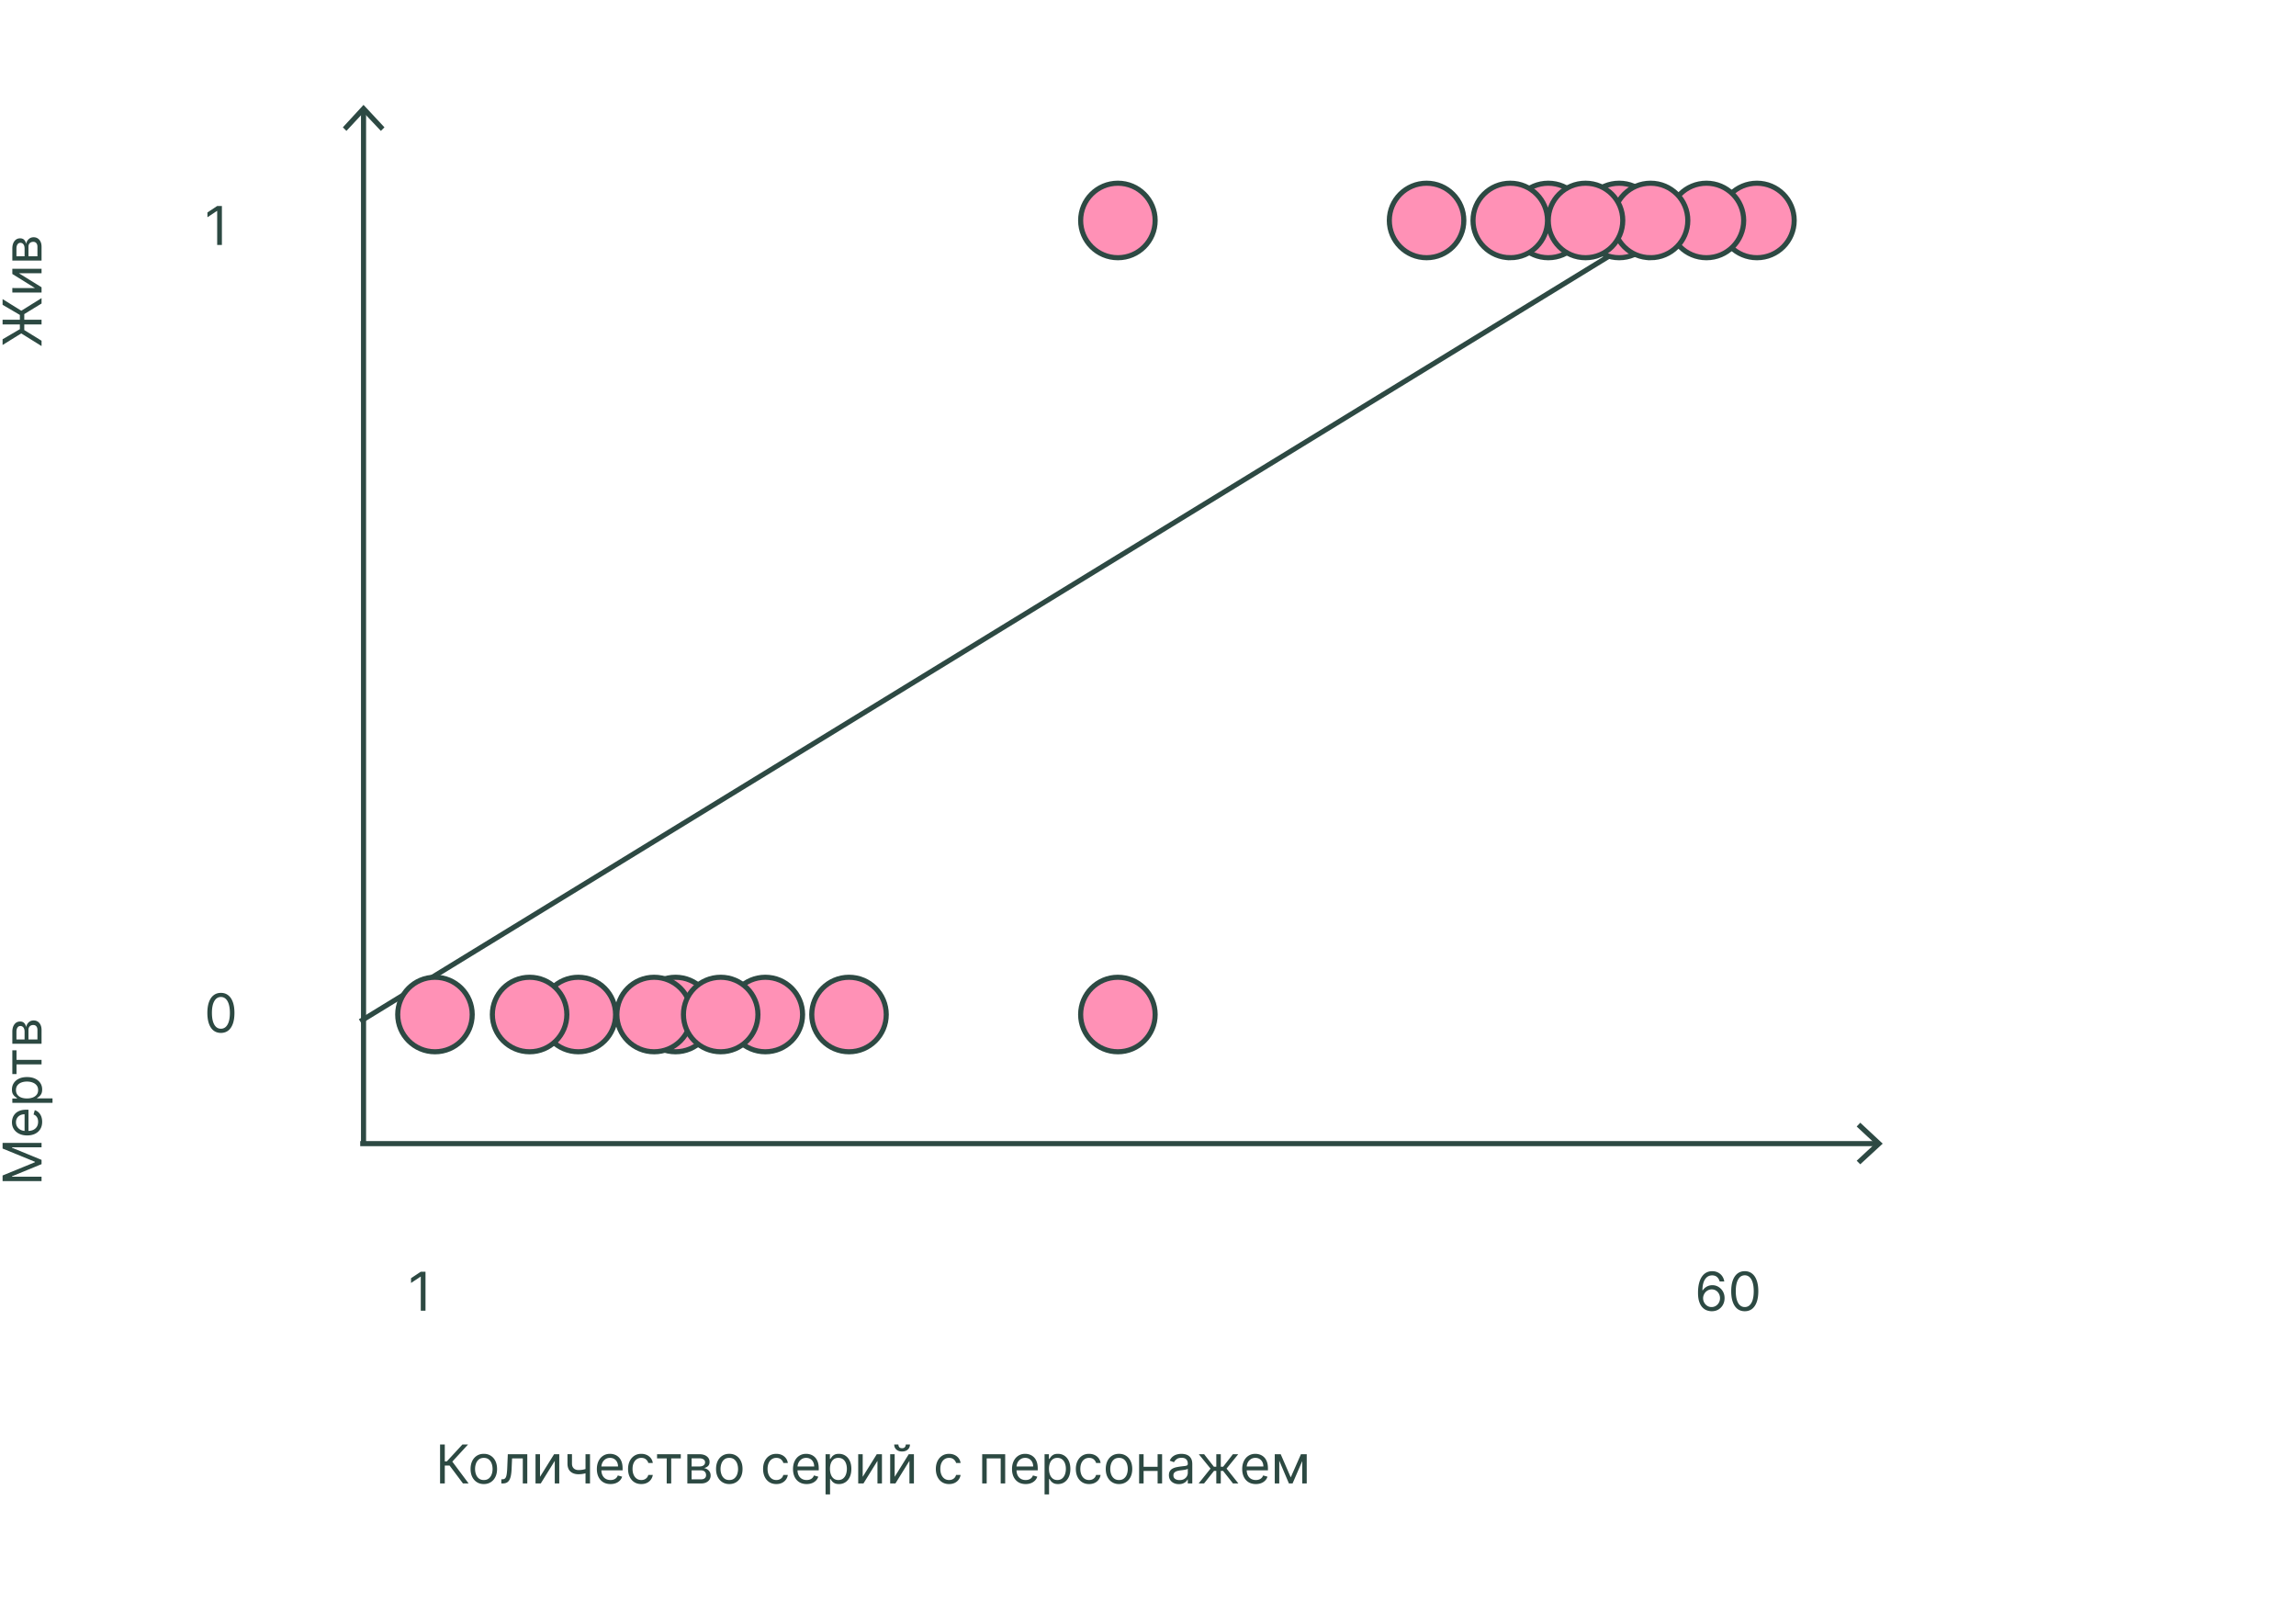 <svg xmlns="http://www.w3.org/2000/svg" width="900" height="628" fill="none"><g clip-path="url(#a)"><path fill="#FF91B6" stroke="#2D4943" stroke-miterlimit="10" stroke-width="2" d="M300 412.2c8.064 0 14.6-6.537 14.6-14.6S308.064 383 300 383s-14.6 6.537-14.6 14.6 6.537 14.6 14.6 14.6ZM606.901 101.001c8.063 0 14.6-6.537 14.6-14.6 0-8.064-6.537-14.6-14.6-14.6-8.064 0-14.6 6.536-14.6 14.6s6.536 14.6 14.6 14.6Z"/><path fill="#2C4942" d="M86.982 80.73v15.272h-1.85V82.668h-.09l-3.728 2.476v-1.88l3.818-2.535zM166.79 498.401v15.273h-1.849V500.34h-.09l-3.728 2.476v-1.879l3.818-2.536zM670.908 513.883a5.7 5.7 0 0 1-1.879-.358q-.94-.343-1.716-1.156-.776-.82-1.245-2.215-.47-1.402-.47-3.52 0-2.028.381-3.594.38-1.574 1.103-2.648.723-1.082 1.745-1.64 1.029-.56 2.319-.56 1.284 0 2.282.515 1.007.507 1.641 1.417t.82 2.095h-1.819a3.37 3.37 0 0 0-.985-1.707q-.73-.68-1.939-.679-1.774 0-2.796 1.544-1.014 1.544-1.022 4.332h.12a4.5 4.5 0 0 1 2.274-1.782 4.5 4.5 0 0 1 1.484-.246q1.313 0 2.401.656a4.85 4.85 0 0 1 1.745 1.797q.657 1.142.657 2.618 0 1.418-.634 2.595a4.83 4.83 0 0 1-1.782 1.864q-1.141.687-2.685.672m0-1.641q.94 0 1.685-.47a3.36 3.36 0 0 0 1.186-1.26q.44-.79.44-1.76a3.53 3.53 0 0 0-.425-1.723 3.25 3.25 0 0 0-1.156-1.245q-.73-.462-1.67-.462-.71 0-1.32.283a3.4 3.4 0 0 0-1.074.761 3.7 3.7 0 0 0-.716 1.111 3.3 3.3 0 0 0-.261 1.305 3.53 3.53 0 0 0 1.603 2.975 3.1 3.1 0 0 0 1.708.485m13.015 1.641q-1.686 0-2.871-.918-1.187-.925-1.812-2.677-.627-1.76-.627-4.251 0-2.475.627-4.228.634-1.76 1.819-2.685 1.193-.932 2.864-.932t2.856.932q1.193.926 1.82 2.685.633 1.752.634 4.228 0 2.491-.627 4.251-.627 1.752-1.812 2.677-1.186.918-2.871.918m0-1.641q1.67 0 2.595-1.611.924-1.61.925-4.594 0-1.983-.425-3.378-.418-1.394-1.208-2.125-.783-.73-1.887-.731-1.656 0-2.588 1.633-.932 1.626-.932 4.601 0 1.984.418 3.371.417 1.387 1.2 2.111.79.723 1.902.723M181.48 581.377l-5.25-7.01h-1.879v7.01h-1.849v-15.273h1.849v6.622h.806l6.115-6.622h2.207l-6.175 6.712 6.384 8.561zm8.172.239q-1.551 0-2.722-.739-1.163-.738-1.82-2.065-.648-1.327-.648-3.103 0-1.79.648-3.124.656-1.335 1.82-2.073 1.17-.74 2.722-.739 1.551 0 2.714.739 1.171.738 1.82 2.073.656 1.335.656 3.124 0 1.776-.656 3.103-.649 1.327-1.82 2.065-1.163.738-2.714.739m0-1.581q1.178 0 1.939-.604.76-.605 1.126-1.589a6.1 6.1 0 0 0 .365-2.133q0-1.148-.365-2.14-.366-.992-1.126-1.603-.761-.612-1.939-.612-1.179 0-1.939.612-.76.611-1.126 1.603a6.1 6.1 0 0 0-.365 2.14q0 1.149.365 2.133.366.984 1.126 1.589.76.604 1.939.604m6.863 1.342v-1.641h.417q.514 0 .858-.201.342-.209.552-.723.216-.522.328-1.447.118-.932.171-2.372l.209-5.071h7.636v11.455h-1.76v-9.814h-4.205l-.179 4.087q-.06 1.409-.254 2.483-.186 1.067-.574 1.79-.381.723-1.014 1.089-.634.365-1.589.365zm15.16-2.595 5.519-8.86h2.028v11.455h-1.76v-8.859l-5.488 8.859h-2.059v-11.455h1.76zm19.6-8.86v11.455h-1.76v-11.455zm-.686 5.459v1.641q-.597.224-1.186.395a10 10 0 0 1-1.237.261q-.65.09-1.425.09-1.946 0-3.124-1.052-1.171-1.051-1.171-3.154v-3.669h1.76v3.669q0 .88.335 1.446.336.567.91.843t1.29.276q1.12 0 2.021-.201.91-.21 1.827-.545m8.718 6.235q-1.656 0-2.856-.731-1.194-.739-1.842-2.058-.642-1.328-.642-3.088t.642-3.102q.648-1.35 1.804-2.103 1.164-.76 2.715-.761.896 0 1.767.299a4.4 4.4 0 0 1 1.589.969q.715.663 1.141 1.76.425 1.096.425 2.7v.745h-8.83v-1.521h7.04q0-.97-.388-1.73a2.9 2.9 0 0 0-1.089-1.201q-.7-.44-1.655-.44-1.052 0-1.82.522a3.43 3.43 0 0 0-1.17 1.343 3.9 3.9 0 0 0-.411 1.774v1.015q0 1.297.448 2.2.454.894 1.26 1.364.805.463 1.872.463.693 0 1.253-.194a2.7 2.7 0 0 0 .977-.597 2.7 2.7 0 0 0 .634-.999l1.7.477a3.76 3.76 0 0 1-.903 1.521 4.4 4.4 0 0 1-1.566 1.015q-.932.358-2.095.358m12.073 0q-1.61 0-2.774-.761-1.163-.76-1.79-2.096-.626-1.334-.626-3.05 0-1.745.641-3.08.65-1.341 1.805-2.095 1.163-.76 2.715-.761 1.208 0 2.177.448a4.2 4.2 0 0 1 1.589 1.253q.618.804.768 1.879h-1.76q-.201-.784-.895-1.387-.686-.612-1.85-.612-1.029 0-1.804.537-.769.53-1.201 1.499-.425.962-.425 2.26 0 1.327.418 2.311.425.985 1.193 1.529.775.545 1.819.545.687 0 1.246-.239t.947-.686a2.64 2.64 0 0 0 .552-1.074h1.76a4.1 4.1 0 0 1-.739 1.827 4.1 4.1 0 0 1-1.543 1.283q-.955.47-2.223.47m6.175-10.053v-1.641h9.307v1.641h-3.759v9.814h-1.76v-9.814zm11.874 9.814v-11.455h4.683q1.85 0 2.939.836 1.088.834 1.088 2.207 0 1.044-.619 1.618-.618.567-1.588.768.635.09 1.23.448.604.358 1 .984.395.62.395 1.522a2.84 2.84 0 0 1-.447 1.573q-.448.693-1.283 1.096t-1.999.403zm1.671-1.611h3.728q.91 0 1.425-.432.514-.433.514-1.179 0-.887-.514-1.394-.514-.515-1.425-.515H271.1zm0-5.041h3.012q.71 0 1.216-.194.507-.201.776-.567.275-.373.275-.88 0-.723-.604-1.133-.603-.418-1.663-.418H271.1zm14.775 6.891q-1.552 0-2.722-.739-1.163-.738-1.82-2.065-.65-1.327-.649-3.103 0-1.79.649-3.124.656-1.335 1.82-2.073 1.17-.74 2.722-.739 1.55 0 2.714.739 1.171.738 1.82 2.073.656 1.335.656 3.124 0 1.776-.656 3.103-.649 1.327-1.82 2.065-1.164.738-2.714.739m0-1.581q1.178 0 1.938-.604.761-.605 1.127-1.589a6.1 6.1 0 0 0 .365-2.133q0-1.148-.365-2.14-.366-.992-1.127-1.603-.76-.612-1.938-.612-1.179 0-1.939.612-.761.611-1.126 1.603a6.1 6.1 0 0 0-.366 2.14q0 1.149.366 2.133.365.984 1.126 1.589.76.604 1.939.604m18.436 1.581q-1.61 0-2.774-.761-1.164-.76-1.79-2.096-.626-1.334-.626-3.05 0-1.745.641-3.08.649-1.341 1.805-2.095 1.163-.76 2.714-.761 1.208 0 2.178.448a4.16 4.16 0 0 1 1.588 1.253q.62.804.768 1.879h-1.76q-.201-.784-.894-1.387-.687-.612-1.85-.612-1.03 0-1.805.537-.768.53-1.2 1.499-.425.962-.425 2.26 0 1.327.417 2.311.425.985 1.193 1.529.776.545 1.82.545.686 0 1.245-.239.56-.239.948-.686t.551-1.074h1.76a4.1 4.1 0 0 1-.738 1.827 4.1 4.1 0 0 1-1.544 1.283q-.954.47-2.222.47m11.88 0q-1.656 0-2.856-.731-1.194-.739-1.842-2.058-.642-1.328-.642-3.088t.642-3.102q.649-1.35 1.804-2.103 1.164-.76 2.715-.761.894 0 1.767.299a4.4 4.4 0 0 1 1.589.969q.715.663 1.141 1.76.425 1.096.425 2.7v.745h-8.83v-1.521h7.04q0-.97-.388-1.73a2.93 2.93 0 0 0-1.089-1.201q-.7-.44-1.655-.44-1.052 0-1.82.522a3.44 3.44 0 0 0-1.171 1.343 3.94 3.94 0 0 0-.41 1.774v1.015q0 1.297.448 2.2.454.894 1.26 1.364.805.463 1.872.463.693 0 1.253-.194.566-.202.976-.597.41-.402.634-.999l1.701.477a3.76 3.76 0 0 1-.903 1.521 4.4 4.4 0 0 1-1.566 1.015q-.932.358-2.095.358m7.42 4.056v-15.75h1.7v1.82h.209q.193-.298.537-.761.35-.47.999-.835.656-.373 1.775-.373 1.447 0 2.55.724 1.104.723 1.723 2.05.62 1.327.619 3.133 0 1.82-.619 3.154-.619 1.327-1.715 2.058-1.097.724-2.528.724-1.104 0-1.768-.366-.664-.372-1.021-.843a11 11 0 0 1-.552-.79h-.149v6.055zm1.73-10.022q0 1.298.38 2.289.38.984 1.111 1.544.731.552 1.79.552 1.104 0 1.842-.582.745-.59 1.119-1.581.38-1 .38-2.222 0-1.209-.373-2.178-.365-.977-1.111-1.544-.738-.573-1.857-.574-1.074 0-1.805.545-.73.537-1.103 1.506-.373.962-.373 2.245m12.827 3.132 5.518-8.86h2.028v11.455h-1.759v-8.859l-5.489 8.859h-2.058v-11.455h1.76zm12.53 0 5.518-8.86h2.029v11.455h-1.76v-8.859l-5.489 8.859h-2.058v-11.455h1.76zm4.355-12.678h1.641q0 1.209-.836 1.976-.834.77-2.267.769-1.41 0-2.244-.769-.828-.767-.828-1.976h1.641q0 .582.32 1.022.328.44 1.111.44t1.119-.44q.343-.44.343-1.022m16.975 15.512q-1.611 0-2.774-.761-1.163-.76-1.79-2.096-.626-1.334-.626-3.05 0-1.745.641-3.08.648-1.341 1.805-2.095 1.163-.76 2.714-.761 1.208 0 2.178.448a4.2 4.2 0 0 1 1.588 1.253q.62.804.768 1.879h-1.76q-.2-.784-.895-1.387-.686-.612-1.849-.612-1.03 0-1.805.537-.768.53-1.2 1.499-.426.962-.426 2.26 0 1.327.418 2.311.425.985 1.193 1.529.776.545 1.82.545.685 0 1.245-.239t.947-.686q.389-.447.552-1.074h1.76a4.1 4.1 0 0 1-.738 1.827 4.1 4.1 0 0 1-1.544 1.283q-.954.47-2.222.47m12.983-.239v-11.455h9.009v11.455h-1.76v-9.814h-5.489v9.814zm17.025.239q-1.655 0-2.856-.731-1.192-.739-1.842-2.058-.64-1.328-.641-3.088 0-1.76.641-3.102.649-1.35 1.805-2.103 1.164-.76 2.714-.761.895 0 1.768.299a4.4 4.4 0 0 1 1.588.969q.717.663 1.141 1.76t.425 2.7v.745h-8.829v-1.521h7.04q0-.97-.388-1.73a2.93 2.93 0 0 0-1.089-1.201q-.7-.44-1.656-.44-1.051 0-1.819.522a3.43 3.43 0 0 0-1.171 1.343 3.94 3.94 0 0 0-.41 1.774v1.015q0 1.297.447 2.2.456.894 1.261 1.364.805.463 1.871.463.694 0 1.253-.194.567-.202.977-.597.41-.402.634-.999l1.7.477a3.76 3.76 0 0 1-.902 1.521 4.4 4.4 0 0 1-1.566 1.015q-.933.358-2.096.358m7.42 4.056v-15.75h1.701v1.82h.209q.194-.298.537-.761.35-.47.999-.835.656-.373 1.775-.373 1.446 0 2.55.724 1.104.723 1.723 2.05.618 1.327.619 3.133 0 1.82-.619 3.154-.62 1.327-1.715 2.058-1.096.724-2.529.724-1.103 0-1.767-.366-.663-.372-1.022-.843a11 11 0 0 1-.551-.79h-.15v6.055zm1.731-10.022q0 1.298.38 2.289.38.984 1.111 1.544.73.552 1.79.552 1.104 0 1.842-.582.746-.59 1.118-1.581.381-1 .381-2.222 0-1.209-.373-2.178-.366-.977-1.111-1.544-.738-.573-1.857-.574-1.074 0-1.805.545-.73.537-1.104 1.506-.372.962-.372 2.245m15.72 5.966q-1.611 0-2.774-.761-1.164-.76-1.79-2.096-.627-1.334-.627-3.05 0-1.745.642-3.08.649-1.341 1.804-2.095 1.164-.76 2.715-.761 1.208 0 2.178.448a4.2 4.2 0 0 1 1.588 1.253q.62.804.768 1.879h-1.76q-.2-.784-.895-1.387-.686-.612-1.849-.612-1.03 0-1.805.537-.768.53-1.201 1.499-.425.962-.425 2.26 0 1.327.418 2.311.425.985 1.193 1.529.776.545 1.82.545.685 0 1.245-.239t.947-.686q.389-.447.552-1.074h1.76a4.1 4.1 0 0 1-.738 1.827 4.1 4.1 0 0 1-1.544 1.283q-.954.47-2.222.47m11.73 0q-1.55 0-2.722-.739-1.163-.738-1.819-2.065-.65-1.327-.649-3.103 0-1.79.649-3.124.656-1.335 1.819-2.073 1.171-.74 2.722-.739 1.551 0 2.715.739 1.17.738 1.819 2.073.657 1.335.657 3.124 0 1.776-.657 3.103-.649 1.327-1.819 2.065-1.164.738-2.715.739m0-1.581q1.179 0 1.939-.604.761-.605 1.126-1.589a6.1 6.1 0 0 0 .366-2.133q0-1.148-.366-2.14-.365-.992-1.126-1.603-.76-.612-1.939-.612-1.178 0-1.939.612-.76.611-1.126 1.603a6.2 6.2 0 0 0-.365 2.14q0 1.149.365 2.133.366.984 1.126 1.589.761.604 1.939.604m15.543-5.191v1.641h-6.324v-1.641zm-5.906-4.922v11.455h-1.76v-11.455zm7.249 0v11.455h-1.76v-11.455zm6.585 11.723q-1.089 0-1.977-.41a3.4 3.4 0 0 1-1.409-1.2q-.522-.791-.522-1.909 0-.986.388-1.596a2.74 2.74 0 0 1 1.036-.97q.65-.35 1.432-.522a17 17 0 0 1 1.588-.283q1.045-.135 1.693-.202.657-.073.955-.246.306-.171.306-.596v-.06q0-1.104-.604-1.715-.597-.612-1.813-.612-1.26 0-1.976.552t-1.007 1.179l-1.67-.597q.447-1.044 1.193-1.626a4.5 4.5 0 0 1 1.641-.82 6.8 6.8 0 0 1 1.76-.239q.552 0 1.267.134a4.1 4.1 0 0 1 1.395.53q.678.403 1.126 1.216t.448 2.177v7.547h-1.76v-1.551h-.09q-.179.372-.597.798-.417.424-1.111.723-.693.298-1.692.298m.268-1.581q1.044 0 1.76-.41.723-.41 1.089-1.059.373-.648.373-1.364v-1.611q-.112.134-.493.246-.372.105-.865.186-.485.075-.947.135-.455.051-.738.089-.686.09-1.283.291a2.2 2.2 0 0 0-.954.589q-.358.389-.358 1.059 0 .918.678 1.387.687.462 1.738.462m7.478 1.313 4.653-5.817-4.593-5.638h2.088l3.818 4.892h.954v-4.892h1.76v4.892h.925l3.818-4.892h2.088l-4.564 5.638 4.624 5.817h-2.118l-3.878-4.922h-.895v4.922h-1.76v-4.922h-.895l-3.907 4.922zm22.417.239q-1.656 0-2.856-.731-1.194-.739-1.842-2.058-.642-1.328-.642-3.088t.642-3.102q.649-1.35 1.804-2.103 1.164-.76 2.715-.761.895 0 1.767.299a4.4 4.4 0 0 1 1.589.969q.715.663 1.141 1.76.425 1.096.425 2.7v.745h-8.83v-1.521h7.04q0-.97-.388-1.73a2.9 2.9 0 0 0-1.089-1.201q-.7-.44-1.655-.44-1.052 0-1.82.522a3.44 3.44 0 0 0-1.171 1.343 3.94 3.94 0 0 0-.41 1.774v1.015q0 1.297.448 2.2.454.894 1.26 1.364.806.463 1.872.463.693 0 1.253-.194.566-.202.977-.597.41-.402.633-.999l1.701.477a3.76 3.76 0 0 1-.903 1.521 4.4 4.4 0 0 1-1.566 1.015q-.932.358-2.095.358m13.684-2.625 3.997-9.069h1.671l-4.952 11.455h-1.432l-4.862-11.455h1.641zm-4.504-9.069v11.455h-1.76v-11.455zm9.008 11.455v-11.455h1.76v11.455zM86.594 404.808q-1.685 0-2.871-.917-1.186-.925-1.812-2.677-.627-1.76-.627-4.251 0-2.475.626-4.228.635-1.76 1.82-2.685 1.194-.932 2.864-.932t2.856.932q1.193.926 1.82 2.685.633 1.752.633 4.228 0 2.492-.626 4.251-.627 1.752-1.812 2.677-1.186.917-2.871.917m0-1.64q1.67 0 2.595-1.611t.925-4.594q0-1.983-.425-3.378-.418-1.395-1.208-2.125-.783-.732-1.887-.731-1.655 0-2.588 1.633-.932 1.626-.932 4.601 0 1.984.418 3.371.417 1.387 1.2 2.11.79.724 1.902.724M1.014 462.891v-2.208l12.678-5.19v-.179l-12.678-5.19v-2.208h15.273v1.73H4.683v.15l11.604 4.772v1.671l-11.604 4.773v.149h11.604v1.73zm15.512-23.247q0 1.656-.731 2.856-.738 1.194-2.058 1.842-1.327.642-3.088.642-1.76 0-3.102-.642-1.35-.649-2.103-1.804-.76-1.164-.76-2.715 0-.894.298-1.767a4.4 4.4 0 0 1 .97-1.589q.662-.715 1.76-1.141 1.095-.425 2.699-.425h.745v8.83h-1.52v-7.04q-.97 0-1.731.388a2.9 2.9 0 0 0-1.2 1.089q-.44.7-.44 1.655 0 1.052.521 1.82.514.76 1.343 1.171.828.41 1.775.41h1.014q1.297 0 2.2-.448.894-.454 1.364-1.26.463-.805.463-1.872 0-.693-.194-1.253a2.7 2.7 0 0 0-.597-.976 2.7 2.7 0 0 0-.999-.634l.477-1.701q.865.269 1.522.903.648.633 1.014 1.566.357.932.358 2.095m4.057-7.42H4.833v-1.7h1.82v-.209a15 15 0 0 1-.761-.537q-.47-.351-.836-.999-.373-.656-.373-1.775 0-1.447.724-2.55.723-1.104 2.05-1.723 1.329-.62 3.133-.619 1.82 0 3.154.619 1.327.619 2.058 1.715.724 1.097.724 2.528 0 1.104-.366 1.768-.373.664-.842 1.021-.478.358-.79.552v.149h6.055zm-10.023-1.73q1.297 0 2.29-.38.984-.38 1.543-1.111.552-.731.552-1.79 0-1.104-.582-1.842-.59-.745-1.58-1.119-1-.38-2.223-.38-1.208 0-2.178.373-.977.365-1.543 1.111-.575.738-.575 1.857 0 1.074.545 1.804.537.732 1.506 1.104.963.373 2.245.373m-4.087-9.57h-1.64v-9.306h1.64v3.758h9.814v1.76H6.473zm9.814-11.874H4.833v-4.683q0-1.85.835-2.938t2.207-1.089q1.045 0 1.618.619.567.62.768 1.588.09-.633.448-1.23.359-.605.984-.999.62-.396 1.522-.396.879 0 1.573.448.694.447 1.096 1.283t.403 1.998zm-1.61-1.67v-3.729q0-.91-.433-1.424-.433-.515-1.178-.515-.888 0-1.395.515-.515.515-.515 1.424v3.729zm-5.042 0v-3.013q0-.708-.194-1.215-.201-.508-.567-.776a1.44 1.44 0 0 0-.88-.276q-.723 0-1.133.604-.418.604-.418 1.663v3.013zM1.014 125.302h15.273v1.849H1.014zm15.273 10.321-7.964-4.952-7.309 4.534v-2.237l6.772-3.967v-5.579l-6.772-3.967v-2.237l7.338 4.564 7.935-4.952v2.118l-6.771 4.146v6.264l6.771 4.177zm-2.595-22.738-8.86-5.518v-2.029h11.455v1.76h-8.86l8.86 5.489v2.058H4.833v-1.76zm2.595-10.77H4.833v-4.683q0-1.85.835-2.939t2.207-1.088q1.045 0 1.618.618.567.62.768 1.589.09-.634.448-1.23.359-.604.984-1 .62-.395 1.522-.395.879 0 1.573.447.694.448 1.096 1.283t.403 1.999zm-1.61-1.671v-3.728q0-.91-.433-1.425-.433-.514-1.178-.514-.888 0-1.395.514-.515.514-.515 1.425v3.728zm-5.042 0v-3.012q0-.71-.194-1.216-.201-.507-.567-.776a1.44 1.44 0 0 0-.88-.275q-.723-.001-1.133.604-.418.603-.418 1.663v3.012z"/><path stroke="#2D4943" stroke-miterlimit="10" stroke-width="2" d="M142.5 448.199v-404.9"/><path fill="#2D4943" d="m150.7 49.9-1.4 1.4-6.8-7.2-6.7 7.2-1.4-1.4 8.1-8.8z"/><path stroke="#2D4943" stroke-miterlimit="10" stroke-width="2" d="M141.199 448.199h594.6"/><path fill="#2D4943" d="m729.199 456.3-1.4-1.4 7.2-6.7-7.2-6.7 1.4-1.5 8.8 8.2z"/><path stroke="#2D4943" stroke-miterlimit="10" stroke-width="2" d="M141.199 400.3 649.299 89"/><path fill="#FF91B6" stroke="#2D4943" stroke-miterlimit="10" stroke-width="2" d="M438.2 101.001c8.063 0 14.6-6.537 14.6-14.6 0-8.064-6.537-14.6-14.6-14.6-8.064 0-14.6 6.536-14.6 14.6s6.536 14.6 14.6 14.6ZM559.2 101.001c8.063 0 14.6-6.537 14.6-14.6 0-8.064-6.537-14.6-14.6-14.6-8.064 0-14.6 6.536-14.6 14.6s6.536 14.6 14.6 14.6ZM688.7 101.001c8.063 0 14.6-6.537 14.6-14.6 0-8.064-6.537-14.6-14.6-14.6-8.064 0-14.6 6.536-14.6 14.6s6.536 14.6 14.6 14.6Z"/><path fill="#FF91B6" stroke="#2D4943" stroke-miterlimit="10" stroke-width="2" d="M668.901 101.001c8.063 0 14.6-6.537 14.6-14.6 0-8.064-6.537-14.6-14.6-14.6-8.064 0-14.6 6.536-14.6 14.6s6.536 14.6 14.6 14.6ZM634.7 101.001c8.063 0 14.6-6.537 14.6-14.6 0-8.064-6.537-14.6-14.6-14.6-8.064 0-14.6 6.536-14.6 14.6s6.536 14.6 14.6 14.6Z"/><path fill="#FF91B6" stroke="#2D4943" stroke-miterlimit="10" stroke-width="2" d="M647 101.001c8.064 0 14.6-6.537 14.6-14.6 0-8.064-6.536-14.6-14.6-14.6s-14.6 6.536-14.6 14.6S638.937 101 647 101Z"/><path fill="#FF91B6" stroke="#2D4943" stroke-miterlimit="10" stroke-width="2" d="M621.5 101.001c8.064 0 14.6-6.537 14.6-14.6 0-8.064-6.536-14.6-14.6-14.6s-14.6 6.536-14.6 14.6 6.537 14.6 14.6 14.6ZM592 101.001c8.064 0 14.6-6.537 14.6-14.6 0-8.064-6.536-14.6-14.6-14.6s-14.6 6.536-14.6 14.6S583.937 101 592 101ZM438.2 412.2c8.063 0 14.6-6.537 14.6-14.6s-6.537-14.6-14.6-14.6c-8.064 0-14.6 6.537-14.6 14.6s6.536 14.6 14.6 14.6ZM170.5 412.2c8.064 0 14.6-6.537 14.6-14.6s-6.536-14.6-14.6-14.6-14.6 6.537-14.6 14.6 6.537 14.6 14.6 14.6ZM226.7 412.2c8.063 0 14.6-6.537 14.6-14.6s-6.537-14.6-14.6-14.6c-8.064 0-14.6 6.537-14.6 14.6s6.536 14.6 14.6 14.6Z"/><path fill="#FF91B6" stroke="#2D4943" stroke-miterlimit="10" stroke-width="2" d="M207.6 412.2c8.063 0 14.6-6.537 14.6-14.6s-6.537-14.6-14.6-14.6-14.6 6.537-14.6 14.6 6.537 14.6 14.6 14.6ZM264.799 412.2c8.064 0 14.6-6.537 14.6-14.6s-6.536-14.6-14.6-14.6-14.6 6.537-14.6 14.6 6.537 14.6 14.6 14.6Z"/><path fill="#FF91B6" stroke="#2D4943" stroke-miterlimit="10" stroke-width="2" d="M256.401 412.2c8.063 0 14.6-6.537 14.6-14.6s-6.537-14.6-14.6-14.6c-8.064 0-14.6 6.537-14.6 14.6s6.536 14.6 14.6 14.6Z"/><path fill="#FF91B6" stroke="#2D4943" stroke-miterlimit="10" stroke-width="2" d="M282.5 412.2c8.064 0 14.6-6.537 14.6-14.6s-6.536-14.6-14.6-14.6-14.6 6.537-14.6 14.6 6.537 14.6 14.6 14.6ZM332.799 412.2c8.064 0 14.6-6.537 14.6-14.6s-6.536-14.6-14.6-14.6-14.6 6.537-14.6 14.6 6.537 14.6 14.6 14.6Z"/></g><defs><clipPath id="a"><path fill="#fff" d="M0 0h900v627.5H0z"/></clipPath></defs></svg>
